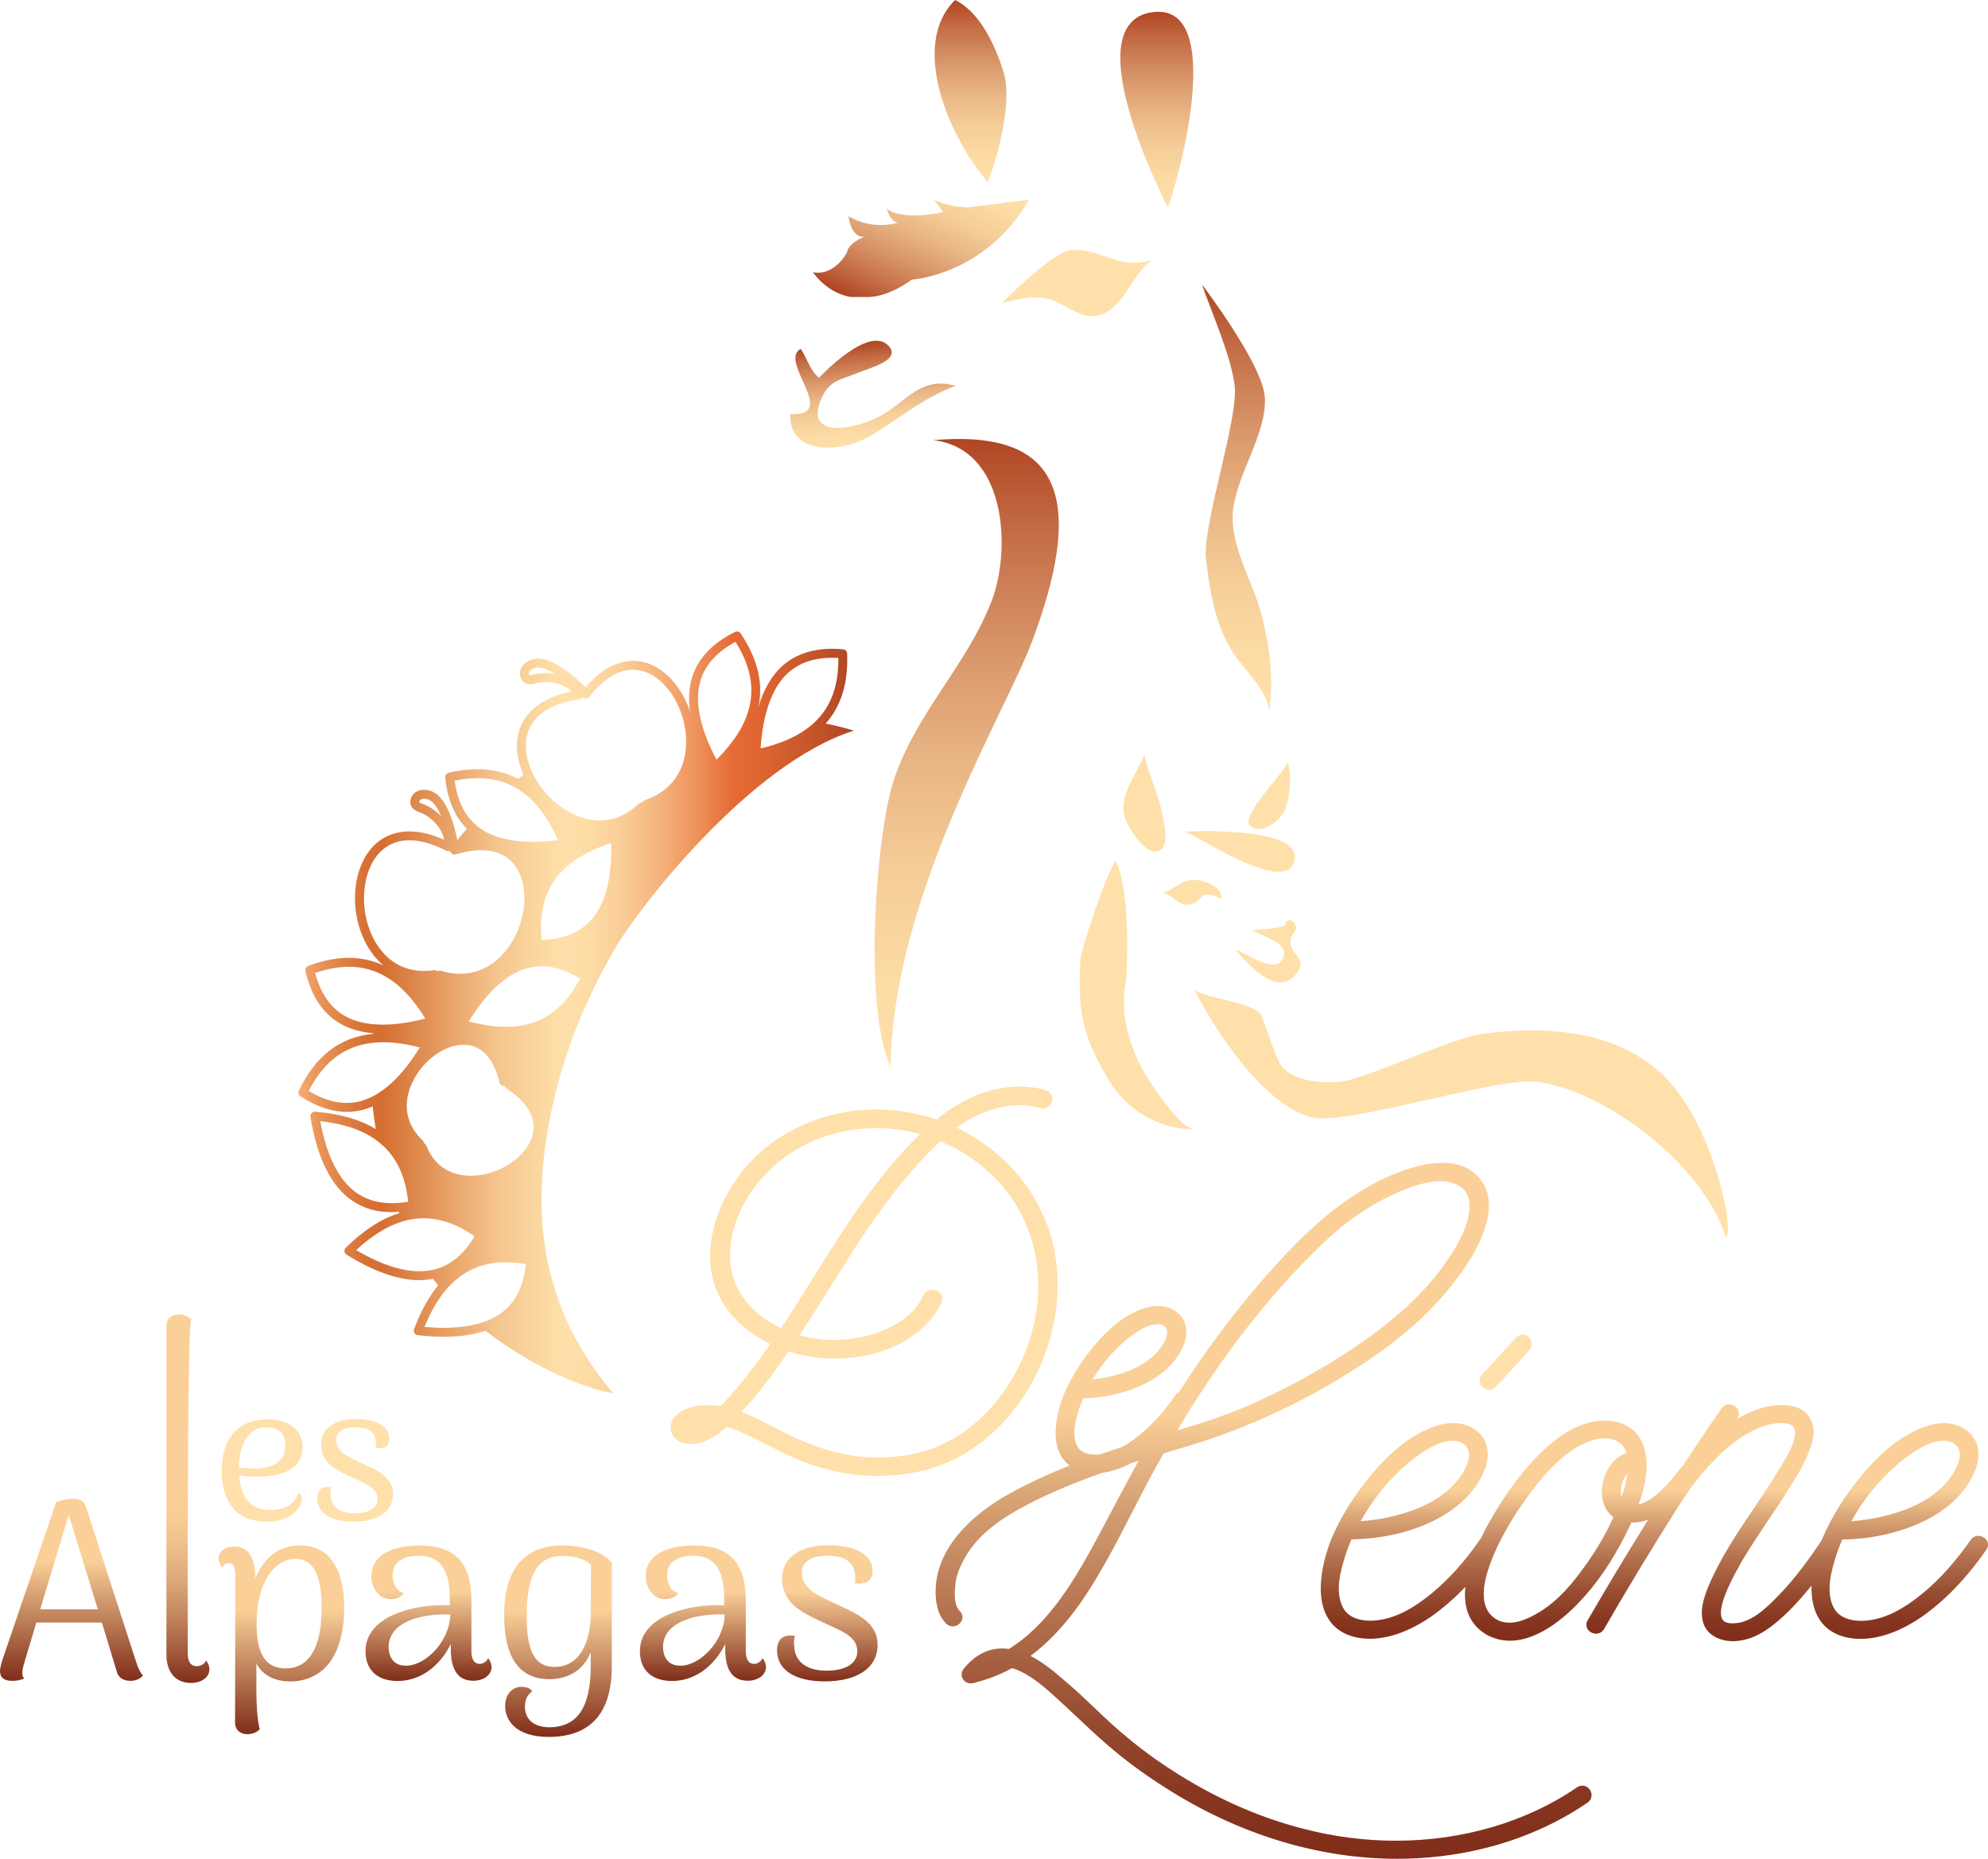 <?xml version="1.0" encoding="UTF-8"?><svg id="uuid-44cfd53c-ea90-414e-8a61-6ffea931f789" xmlns="http://www.w3.org/2000/svg" xmlns:xlink="http://www.w3.org/1999/xlink" viewBox="0 0 561.24 524.83"><defs><style>.uuid-9b4a431e-4456-4d5d-99f3-9bc7132f40b2{fill:url(#uuid-55d2e1bd-1978-493c-b3b0-f7e16abac639);}.uuid-c53fa16b-df9d-463f-9860-0605762f680f{fill:url(#uuid-1b148370-fe40-42be-a347-93d86c38154f);}.uuid-770958e9-0e0f-4ad5-ae2e-47e8479d8e62{fill:url(#uuid-606bf157-7913-495c-98b7-06cdb6d2ab7d);}.uuid-2403308d-e11a-4f94-8a82-2e494f6ad64f{fill:url(#uuid-eb077da5-a5ce-441f-b4ca-d2e075ff879b);}.uuid-9fed2081-0122-419c-8f00-0f2ef256f815{fill:url(#uuid-3805df0c-ec72-4920-8d11-17203207c0a1);}.uuid-f5e64917-1f52-42bd-9bc8-01d01081fcd8{fill:url(#uuid-c366f5d7-9104-44c5-b58e-bf989eed7b1e);}.uuid-92d65781-f661-41bf-9673-ef0f9a6c5e70{fill:url(#uuid-96671089-2905-454c-9a6d-59f35706fbae);}.uuid-0617a2e6-96f2-4308-8c92-8dca3116cb41{fill:url(#uuid-e93d1e8d-2660-435f-b6ba-4e01571f44fd);}.uuid-23220b62-a485-4ec7-8610-42f66bf159e9{fill:url(#uuid-34cd7780-a77e-4460-aa82-2dd7c40ef697);}.uuid-f97eddcb-bfbc-40fb-8027-942c1471bab2{fill:url(#uuid-d6b9efea-ca3c-4664-94ff-5c865dc72b28);}.uuid-2c53250d-33ef-4828-9a19-bdc54bb3c3d1{fill:url(#uuid-94b6f3e6-38cb-4545-ac95-d5915e7cfb6b);}.uuid-60c16390-4634-4f6a-bdfc-24034903567e{fill:url(#uuid-90fb5723-a559-4550-8f5d-80bc36d15e79);}.uuid-0407577b-1f7c-4534-b56c-7c08c0ae5402{fill:url(#uuid-ea635cd5-9405-437c-84a2-e2ae62a30c76);}.uuid-1b9a38b8-4e85-40ed-81ad-34c85db1febe{fill:url(#uuid-6ef5ccc3-7101-4976-b3da-957c98829384);}.uuid-3d4094e4-104e-4380-b22c-fa12f4802cfe{fill:url(#uuid-a64b3f03-b220-4b65-98b8-994e4ebda23b);}.uuid-ce99632f-dd84-4f3e-b40c-1115f906e848{fill:url(#uuid-156b751d-4e31-43bc-8b1b-7dbf36bf0093);}.uuid-807dc6e2-fd45-47a5-b880-7494087f5bb0{fill:url(#uuid-7ebdb5e5-10be-4269-a780-ccb052b93ab1);}.uuid-db78164f-b086-49ff-96a7-e286fda2a8a9{fill:url(#uuid-39360b95-8947-4248-8fa4-37ab706a1d5f);}.uuid-9126ff77-8620-4c14-887f-b81672a6427b{fill:url(#uuid-59fb28e3-b98f-42db-be9a-37dd18d1e4bc);}.uuid-5d720f02-7268-4912-8be5-e7c83a5e0167{fill:url(#uuid-74b2076e-4f62-45c7-9e91-07fc7394490e);}.uuid-f858b616-5dd9-4a23-90b8-1f3eded294a5{fill:url(#uuid-bf8efd2a-314a-480a-bc64-b327b1b96f02);}.uuid-4d559adf-a62b-4cce-ad1e-01b5c5199822{fill:url(#uuid-628b4421-a3c0-4435-8aa4-a4f21446b875);}.uuid-ed2f08ca-3bdf-444d-96f4-7aef8d410cf6{fill:url(#uuid-3265f2fd-15b9-43c0-8e8b-7541df4210ef);}.uuid-55906042-bc29-4307-b29f-a3fc0ff715ff{fill:url(#uuid-abd4b72a-af20-47ac-adc9-9e59d7f3896b);}.uuid-4d5709b3-eb98-4cb7-95fd-7a5497b84c79{fill:url(#uuid-8d527dc5-6b23-45de-a970-ea0e370a501b);}.uuid-2b9f0128-c5e2-406b-852e-0b85b4916790{fill:url(#uuid-f809ab88-0a61-486b-b701-b4f8d3c8bc15);}.uuid-c377621f-3d5e-455b-8d80-e06a0434dbc0{fill:url(#uuid-bdd1522a-9ec0-4415-b0c7-0ae9f4e5ae65);}.uuid-8d726360-3f77-4053-9bc3-d2a55c238775{fill:url(#uuid-b501468a-e0ab-4ffd-82df-ec3d585b8449);}.uuid-a9265d8f-1b70-478f-9e48-1e0f8f344b0e{fill:url(#uuid-c4146f07-3f93-4896-b988-7d2c94557b74);}.uuid-378964db-1aea-441d-b9ca-d0e1b1780508{fill:url(#uuid-8798c94c-f915-453d-b822-c20267ae7f1b);}.uuid-39a7a926-91eb-4cec-93c4-89446a1edb69{fill:url(#uuid-56948084-4175-494d-b73f-a551ad19c008);}.uuid-13066e3b-57a7-43cf-9ec2-d5c0c297578c{fill:url(#uuid-c6249a2c-60d9-4593-9f0a-c200f0527bfd);}</style><linearGradient id="uuid-59fb28e3-b98f-42db-be9a-37dd18d1e4bc" x1="356.7" y1="524.51" x2="356.7" y2="328.65" gradientUnits="userSpaceOnUse"><stop offset="0" stop-color="#802d19"/><stop offset=".08" stop-color="#86351f"/><stop offset=".2" stop-color="#974c31"/><stop offset=".35" stop-color="#b3714e"/><stop offset=".52" stop-color="#d9a476"/><stop offset=".64" stop-color="#fad098"/></linearGradient><linearGradient id="uuid-8d527dc5-6b23-45de-a970-ea0e370a501b" x1="356.7" y1="524.83" x2="356.7" y2="328.33" xlink:href="#uuid-59fb28e3-b98f-42db-be9a-37dd18d1e4bc"/><linearGradient id="uuid-1b148370-fe40-42be-a347-93d86c38154f" x1="467.06" y1="463.04" x2="467.06" y2="396.82" xlink:href="#uuid-59fb28e3-b98f-42db-be9a-37dd18d1e4bc"/><linearGradient id="uuid-156b751d-4e31-43bc-8b1b-7dbf36bf0093" x1="467.06" y1="463.35" x2="467.06" y2="396.5" xlink:href="#uuid-59fb28e3-b98f-42db-be9a-37dd18d1e4bc"/><linearGradient id="uuid-bf8efd2a-314a-480a-bc64-b327b1b96f02" x1="84.25" y1="285.84" x2="241.05" y2="285.84" gradientUnits="userSpaceOnUse"><stop offset="0" stop-color="#f6ad74"/><stop offset=".03" stop-color="#eb985d"/><stop offset=".08" stop-color="#de8145"/><stop offset=".12" stop-color="#d77236"/><stop offset=".15" stop-color="#d56e31"/><stop offset=".18" stop-color="#d97b3e"/><stop offset=".28" stop-color="#e9a66c"/><stop offset=".36" stop-color="#f5c58e"/><stop offset=".44" stop-color="#fcd9a2"/><stop offset=".48" stop-color="#ffe0aa"/><stop offset=".53" stop-color="#fddaa4"/><stop offset=".59" stop-color="#facb95"/><stop offset=".65" stop-color="#f5b37c"/><stop offset=".72" stop-color="#ee905a"/><stop offset=".78" stop-color="#e66b34"/><stop offset=".84" stop-color="#dc6431"/><stop offset=".94" stop-color="#c15229"/><stop offset="1" stop-color="#b04624"/></linearGradient><linearGradient id="uuid-90fb5723-a559-4550-8f5d-80bc36d15e79" x1="20.18" y1="474.58" x2="20.18" y2="423.16" gradientUnits="userSpaceOnUse"><stop offset="0" stop-color="#802d19"/><stop offset=".66" stop-color="#fad098"/></linearGradient><linearGradient id="uuid-bdd1522a-9ec0-4415-b0c7-0ae9f4e5ae65" x1="79.44" y1="489.62" x2="79.44" y2="436.35" xlink:href="#uuid-90fb5723-a559-4550-8f5d-80bc36d15e79"/><linearGradient id="uuid-56948084-4175-494d-b73f-a551ad19c008" x1="120.99" x2="120.99" y2="436.35" xlink:href="#uuid-90fb5723-a559-4550-8f5d-80bc36d15e79"/><linearGradient id="uuid-6ef5ccc3-7101-4976-b3da-957c98829384" x1="157.52" y1="490.41" x2="157.52" y2="436.35" xlink:href="#uuid-90fb5723-a559-4550-8f5d-80bc36d15e79"/><linearGradient id="uuid-606bf157-7913-495c-98b7-06cdb6d2ab7d" x1="198.46" x2="198.46" y2="436.35" xlink:href="#uuid-90fb5723-a559-4550-8f5d-80bc36d15e79"/><linearGradient id="uuid-c6249a2c-60d9-4593-9f0a-c200f0527bfd" x1="233.56" y1="474.73" x2="233.56" y2="436.28" xlink:href="#uuid-90fb5723-a559-4550-8f5d-80bc36d15e79"/><linearGradient id="uuid-39360b95-8947-4248-8fa4-37ab706a1d5f" x1="339.3" y1="248.16" x2="334.82" y2="255.92" gradientUnits="userSpaceOnUse"><stop offset="0" stop-color="#ffe0aa"/><stop offset="1" stop-color="#ffe0aa"/></linearGradient><linearGradient id="uuid-d6b9efea-ca3c-4664-94ff-5c865dc72b28" x1="364.28" y1="259.7" x2="355.46" y2="274.97" xlink:href="#uuid-39360b95-8947-4248-8fa4-37ab706a1d5f"/><linearGradient id="uuid-96671089-2905-454c-9a6d-59f35706fbae" x1="330.83" y1="217.28" x2="319.41" y2="237.06" xlink:href="#uuid-39360b95-8947-4248-8fa4-37ab706a1d5f"/><linearGradient id="uuid-94b6f3e6-38cb-4545-ac95-d5915e7cfb6b" x1="365.42" y1="216.31" x2="354.98" y2="234.37" xlink:href="#uuid-39360b95-8947-4248-8fa4-37ab706a1d5f"/><linearGradient id="uuid-a64b3f03-b220-4b65-98b8-994e4ebda23b" x1="353.59" y1="232.74" x2="347.89" y2="242.61" xlink:href="#uuid-39360b95-8947-4248-8fa4-37ab706a1d5f"/><linearGradient id="uuid-abd4b72a-af20-47ac-adc9-9e59d7f3896b" x1="339.78" y1="257.41" x2="310.67" y2="307.83" xlink:href="#uuid-39360b95-8947-4248-8fa4-37ab706a1d5f"/><linearGradient id="uuid-ea635cd5-9405-437c-84a2-e2ae62a30c76" x1="431.86" y1="280.5" x2="400.95" y2="334.05" xlink:href="#uuid-39360b95-8947-4248-8fa4-37ab706a1d5f"/><linearGradient id="uuid-eb077da5-a5ce-441f-b4ca-d2e075ff879b" x1="425.09" y1="392.04" x2="425.09" y2="377.15" xlink:href="#uuid-39360b95-8947-4248-8fa4-37ab706a1d5f"/><linearGradient id="uuid-e93d1e8d-2660-435f-b6ba-4e01571f44fd" x1="425.09" y1="392.36" x2="425.09" y2="376.83" xlink:href="#uuid-39360b95-8947-4248-8fa4-37ab706a1d5f"/><linearGradient id="uuid-3265f2fd-15b9-43c0-8e8b-7541df4210ef" x1="74" y1="429.62" x2="74" y2="400.73" xlink:href="#uuid-39360b95-8947-4248-8fa4-37ab706a1d5f"/><linearGradient id="uuid-b501468a-e0ab-4ffd-82df-ec3d585b8449" x1="100.28" y1="429.62" x2="100.28" y2="400.68" xlink:href="#uuid-39360b95-8947-4248-8fa4-37ab706a1d5f"/><linearGradient id="uuid-74b2076e-4f62-45c7-9e91-07fc7394490e" x1="243.96" y1="416.39" x2="243.96" y2="307.1" xlink:href="#uuid-39360b95-8947-4248-8fa4-37ab706a1d5f"/><linearGradient id="uuid-628b4421-a3c0-4435-8aa4-a4f21446b875" x1="243.96" y1="416.71" x2="243.96" y2="306.78" xlink:href="#uuid-39360b95-8947-4248-8fa4-37ab706a1d5f"/><linearGradient id="uuid-34cd7780-a77e-4460-aa82-2dd7c40ef697" x1="53.07" y1="475.17" x2="53.07" y2="371.14" gradientUnits="userSpaceOnUse"><stop offset="0" stop-color="#802d19"/><stop offset=".09" stop-color="#a45d3e"/><stop offset=".18" stop-color="#c2865e"/><stop offset=".27" stop-color="#daa677"/><stop offset=".36" stop-color="#ecbd89"/><stop offset=".44" stop-color="#f6cb94"/><stop offset=".51" stop-color="#fad098"/></linearGradient><linearGradient id="uuid-c4146f07-3f93-4896-b988-7d2c94557b74" x1="304.05" y1="89.29" x2="304.05" y2="70.6" xlink:href="#uuid-39360b95-8947-4248-8fa4-37ab706a1d5f"/><linearGradient id="uuid-7ebdb5e5-10be-4269-a780-ccb052b93ab1" x1="349.11" y1="200.82" x2="349.11" y2="80.34" gradientUnits="userSpaceOnUse"><stop offset="0" stop-color="#ffe0aa"/><stop offset=".14" stop-color="#fcdba5"/><stop offset=".31" stop-color="#f5cd99"/><stop offset=".48" stop-color="#e9b685"/><stop offset=".66" stop-color="#d9966a"/><stop offset=".85" stop-color="#c46d46"/><stop offset="1" stop-color="#b04624"/></linearGradient><linearGradient id="uuid-3805df0c-ec72-4920-8d11-17203207c0a1" x1="233.6" y1="125.1" x2="233.6" y2="97.09" gradientTransform="translate(63.05 10.61) rotate(-4.78) scale(.75 1.04)" xlink:href="#uuid-7ebdb5e5-10be-4269-a780-ccb052b93ab1"/><linearGradient id="uuid-55d2e1bd-1978-493c-b3b0-f7e16abac639" x1="273.99" y1="51.41" x2="273.99" y2="0" xlink:href="#uuid-7ebdb5e5-10be-4269-a780-ccb052b93ab1"/><linearGradient id="uuid-c366f5d7-9104-44c5-b58e-bf989eed7b1e" x1="326.59" y1="58.57" x2="326.59" y2="3.32" xlink:href="#uuid-7ebdb5e5-10be-4269-a780-ccb052b93ab1"/><linearGradient id="uuid-f809ab88-0a61-486b-b701-b4f8d3c8bc15" x1="272.91" y1="301.16" x2="272.91" y2="123.93" xlink:href="#uuid-7ebdb5e5-10be-4269-a780-ccb052b93ab1"/><linearGradient id="uuid-8798c94c-f915-453d-b822-c20267ae7f1b" x1="268.7" y1="47.29" x2="244.79" y2="88.7" gradientTransform="translate(17.71 30) rotate(-7.26) scale(.92 1)" xlink:href="#uuid-7ebdb5e5-10be-4269-a780-ccb052b93ab1"/></defs><g id="uuid-7761cbdd-f7ce-496f-b26d-7063792e6a4c"><path class="uuid-9126ff77-8620-4c14-887f-b81672a6427b" d="M394.43,524.51c-22.38,0-45.08-7.01-65.66-20.26-5.82-3.69-11.05-7.56-15.98-11.84-2.96-2.55-5.93-5.35-8.54-7.81-1.66-1.57-3.32-3.13-5-4.66l-.48-.44c-3.59-3.27-7.66-6.97-12.37-8.63-.14-.03-.38-.09-.62-.15l-.2-.05c-3.29,1.85-6.98,3.27-10.96,4.23-.2.04-.39.06-.58.06-.81,0-1.54-.38-1.95-1.02-.54-.85-.42-1.95.3-2.74,2.91-3.57,6.53-5.47,10.45-5.47.67,0,1.36.06,2.05.17,10.46-6.56,17.42-17.5,23.39-28.34,2.02-3.71,3.99-7.42,5.95-11.12l.22-.41c2.45-4.64,4.99-9.42,7.61-14.14-.96.3-1.94.6-2.93.92-2.74,1.47-5.47,2.38-8.04,2.69-9.4,3.32-17.29,6.77-24.05,10.54-7.15,4.06-11.83,8.26-14.75,13.23-1.8,3.09-2.73,5.67-2.94,8.11-.2,2.03-.56,5.8,1.34,7.69.59.55.8,1.34.57,2.1-.25.81-.96,1.45-1.82,1.63-.16.03-.33.05-.49.05-.64,0-1.24-.27-1.7-.75-1.98-2-2.5-4.57-2.75-6.82-1.28-15.5,13.86-25.58,20.43-29.19,5.17-2.9,10.97-5.6,17.7-8.23-1.09-.71-1.99-1.62-2.67-2.71-3.57-5.75-.39-14.71.67-17.33,1.95-4.63,4.83-9.26,8.56-13.76,3.92-4.63,7.75-7.75,11.7-9.53,2.12-1,4.14-1.5,6-1.5,1.67,0,3.19.42,4.52,1.23,3.24,2.06,4.07,5.74,2.24,9.84-4.34,9.69-17.2,14.19-28.1,14.37-.64,1.5-1.12,2.84-1.47,4.08-1.36,4.29-1.45,7.49-.3,9.8,1.16,2.3,3.91,2.64,5.44,2.64.46,0,.94-.03,1.42-.09,2.03-.71,4.13-1.4,6.23-2.07,1.64-.89,3.36-2.08,5.21-3.6,3.6-2.98,6.9-6.66,10.09-11.25.22-.31.53-.56.93-.75,7.27-11.4,15.18-22.03,23.49-31.6,8.33-9.5,18.32-20.22,31.5-27.24,3.24-1.73,11.59-5.76,19.06-5.76,5.17,0,8.97,1.92,11.29,5.71,2.52,4.33,1.45,9.63.1,13.31-1.74,4.8-4.58,9.55-8.94,14.96-9.15,11.77-21.04,19.89-31.47,26.27-14.29,8.66-29.69,15.38-45.76,19.97-.74.23-1.48.44-2.21.65-.62.18-1.21.35-1.81.53l-2.47,4.31c-2.25,4.08-4.44,8.33-6.55,12.44-4.4,8.58-8.92,17.39-14.49,25.49-4.69,6.61-9.45,11.62-14.55,15.32,3.93,1.88,7.41,4.9,9.98,7.12,3.04,2.55,5.91,5.28,8.68,7.92,1.63,1.55,3.23,3.07,4.86,4.56,5.43,4.84,10.73,8.92,16.2,12.46,12.14,7.98,24.89,13.71,37.88,17.02,8.58,2.24,17.39,3.38,26.19,3.38,18.95,0,37.18-5.39,51.34-15.17.4-.25.83-.38,1.26-.38.7,0,1.35.33,1.79.9.39.51.57,1.15.48,1.77-.08.6-.41,1.12-.94,1.51-11.84,8.13-26.14,13.34-41.41,15.1-3.98.48-8.07.72-12.16.72ZM406.65,333.16c-2.81,0-6.14.77-10.16,2.36-6.07,2.39-12.1,5.93-17.46,10.22-5.46,4.4-10.51,9.67-14.81,14.28-4.64,5.05-9.3,10.59-13.84,16.48-6.66,8.74-12.95,18.11-18.69,27.88,8.22-2.44,14.67-4.56,21.08-7.37,7.65-3.35,15.14-7.24,22.26-11.54,14.28-8.65,24.28-16.98,31.48-26.2,3.39-4.66,6.57-9.28,8.04-14.48.81-2.88,1.56-8.04-2.52-10.3-1.49-.89-3.3-1.33-5.38-1.33ZM326.78,373.57c-2.81,0-5.76,1.97-8.03,3.68-4.27,3.33-8.1,7.78-10.85,12.59,4.91-.42,9.87-1.78,13.68-3.78,3.28-1.73,7.14-5.01,8.15-9.05.23-.94.06-1.81-.46-2.44-.51-.61-1.34-.97-2.33-1h-.16Z"/><path class="uuid-4d5709b3-eb98-4cb7-95fd-7a5497b84c79" d="M407.15,328.96c4.4,0,8.49,1.41,11.02,5.55,2.46,4.21,1.4,9.41.07,13.03-1.73,4.76-4.55,9.48-8.89,14.87-9.13,11.74-20.99,19.83-31.39,26.2-14.26,8.65-29.63,15.35-45.68,19.93-.76.24-1.51.45-2.25.67-.63.18-1.25.36-1.9.56l-2.53,4.42c-2.27,4.11-4.47,8.39-6.59,12.53-4.36,8.51-8.87,17.3-14.44,25.39-4.79,6.75-9.69,11.86-14.92,15.56,4.09,1.84,7.69,4.96,10.4,7.31,3.04,2.55,5.92,5.28,8.69,7.93,1.6,1.53,3.21,3.05,4.84,4.54,5.45,4.86,10.76,8.95,16.24,12.49,12.17,8,24.94,13.74,37.97,17.06,8.7,2.27,17.56,3.39,26.27,3.39,18.87,0,37.05-5.23,51.52-15.23.35-.22.72-.32,1.09-.32.59,0,1.15.27,1.54.78.6.79.67,2.04-.39,2.82h-.02c-11.76,8.09-26.02,13.29-41.24,15.05-4,.48-8.05.72-12.13.72-22.12,0-44.97-6.99-65.49-20.21-5.81-3.68-11.02-7.54-15.94-11.81-2.92-2.51-5.77-5.2-8.53-7.8-1.66-1.57-3.33-3.13-5.01-4.67l-.48-.44c-3.61-3.29-7.71-7.01-12.47-8.69-.17-.04-.41-.1-.64-.16-.11-.03-.21-.06-.32-.09-3.3,1.86-6.99,3.3-10.99,4.26-.17.04-.34.05-.51.05-.71,0-1.33-.32-1.69-.88-.46-.72-.36-1.67.26-2.35,2.88-3.53,6.39-5.36,10.22-5.36.7,0,1.4.06,2.12.18,10.57-6.59,17.59-17.59,23.6-28.52,2.06-3.77,4.05-7.54,6.05-11.3,2.62-4.95,5.32-10.05,8.12-15.06-1.2.37-2.43.75-3.69,1.15-2.32,1.24-5.06,2.33-7.99,2.68-7.95,2.8-16.39,6.25-24.17,10.58-7.2,4.08-11.92,8.33-14.87,13.35-1.82,3.14-2.77,5.76-2.98,8.25-.2,2.08-.58,5.95,1.43,7.94.5.47.69,1.13.49,1.78-.22.7-.84,1.25-1.58,1.41-.14.03-.29.05-.43.05-.55,0-1.07-.23-1.47-.65-1.91-1.93-2.42-4.44-2.67-6.64-1.27-15.31,13.75-25.29,20.27-28.87,5.82-3.27,11.99-6.02,18.27-8.45-1.3-.72-2.35-1.69-3.13-2.95-3.49-5.62-.35-14.46.69-17.03,1.94-4.6,4.8-9.2,8.51-13.68,3.89-4.6,7.68-7.68,11.59-9.44,1.64-.77,3.73-1.47,5.87-1.47,1.47,0,2.96.33,4.36,1.19,3.09,1.97,3.88,5.49,2.11,9.44-4.32,9.65-17.12,14.06-28.02,14.18-.69,1.59-1.2,3.01-1.57,4.31-1.38,4.37-1.47,7.65-.27,10.03,1.05,2.09,3.38,2.82,5.72,2.82.49,0,.98-.03,1.46-.09,2.1-.72,4.19-1.42,6.29-2.09,1.69-.91,3.44-2.12,5.31-3.66,3.62-3,6.94-6.7,10.15-11.32.23-.32.55-.53.89-.68,7.26-11.39,15.15-22.02,23.51-31.65,8.31-9.48,18.28-20.17,31.41-27.17,3.32-1.78,11.55-5.73,18.91-5.73M331.01,404.92c7.79-2.3,14.89-4.54,21.89-7.61,7.66-3.36,15.16-7.25,22.3-11.56,14.31-8.67,24.34-17.02,31.57-26.28,3.41-4.68,6.6-9.33,8.1-14.59.84-2.97,1.6-8.3-2.68-10.67-1.54-.91-3.38-1.37-5.53-1.37-2.85,0-6.25.8-10.28,2.39-6.1,2.4-12.16,5.95-17.54,10.27-5.48,4.41-10.54,9.7-14.85,14.31-4.66,5.06-9.32,10.62-13.85,16.51-6.83,8.96-13.26,18.58-19.12,28.61M307.33,390.2c5.16-.36,10.36-1.75,14.4-3.86,3.34-1.76,7.28-5.11,8.31-9.25.25-1.04.07-2.01-.52-2.72-.57-.69-1.48-1.08-2.56-1.12h-.17c-2.9,0-5.92,2-8.22,3.74-4.48,3.49-8.44,8.15-11.23,13.21M407.15,328.33v.64s0-.64,0-.64c-7.54,0-15.94,4.06-19.2,5.8-13.23,7.05-23.24,17.79-31.59,27.31-8.31,9.57-16.2,20.19-23.47,31.57-.41.21-.73.47-.97.81-3.18,4.57-6.46,8.23-10.03,11.2-1.82,1.5-3.5,2.66-5.16,3.56-2.27.73-4.29,1.4-6.18,2.05-.45.05-.89.08-1.32.08-1.46,0-4.08-.32-5.16-2.47-1.12-2.23-1.02-5.35.31-9.54.33-1.2.79-2.46,1.38-3.88,10.96-.23,23.81-4.79,28.18-14.55,1.91-4.27,1.03-8.1-2.35-10.25-1.39-.85-2.96-1.29-4.69-1.29-1.91,0-3.97.52-6.14,1.53-3.99,1.79-7.85,4.93-11.8,9.6-3.75,4.53-6.65,9.19-8.61,13.84-1.08,2.66-4.29,11.75-.64,17.63.6.96,1.36,1.79,2.27,2.47-6.51,2.56-12.14,5.2-17.18,8.03-6.62,3.64-21.89,13.8-20.59,29.48.26,2.33.8,4.96,2.85,7.04.51.54,1.19.84,1.92.84.19,0,.37-.02.56-.06.97-.21,1.77-.93,2.06-1.85.27-.88.02-1.8-.66-2.44-1.78-1.77-1.42-5.44-1.23-7.41.2-2.4,1.12-4.93,2.9-7.99,2.89-4.92,7.54-9.09,14.63-13.12,6.72-3.75,14.58-7.19,24-10.51,2.58-.32,5.3-1.23,8.09-2.71.71-.23,1.42-.45,2.12-.67-2.51,4.53-4.94,9.11-7.29,13.56l-.06.12-.08.15c-1.94,3.65-3.94,7.43-5.97,11.15-5.93,10.77-12.84,21.63-23.18,28.16-.67-.1-1.33-.15-1.98-.15-4.02,0-7.72,1.93-10.71,5.59-.8.87-.93,2.13-.31,3.1.47.73,1.3,1.17,2.22,1.17.21,0,.42-.02.63-.07,3.98-.96,7.66-2.38,10.95-4.21l.07.02c.23.06.46.12.64.16,4.63,1.64,8.66,5.31,12.22,8.55l.48.44c1.65,1.5,3.31,3.07,4.91,4.58l.09.08c2.76,2.6,5.61,5.29,8.55,7.82,4.94,4.28,10.18,8.16,16.01,11.86,20.62,13.28,43.39,20.3,65.83,20.3,4.1,0,8.21-.24,12.2-.72,15.31-1.77,29.67-7,41.52-15.14.64-.46,1-1.06,1.1-1.75.1-.7-.1-1.43-.54-2.01-.5-.65-1.24-1.03-2.04-1.03-.49,0-.98.14-1.42.42-14.13,9.76-32.3,15.13-51.19,15.13-8.77,0-17.55-1.13-26.11-3.37-12.97-3.3-25.68-9.01-37.79-16.97-5.46-3.53-10.74-7.59-16.16-12.43-1.67-1.52-3.35-3.12-4.83-4.53-2.78-2.65-5.66-5.39-8.72-7.95-2.47-2.14-5.79-5.02-9.56-6.93,4.97-3.69,9.62-8.63,14.2-15.08,5.59-8.12,10.11-16.93,14.47-25.44l.04-.08c2.11-4.11,4.29-8.37,6.55-12.45l2.4-4.19c.53-.16,1.05-.31,1.57-.46l.08-.02c.75-.22,1.5-.43,2.27-.67,16.09-4.59,31.51-11.32,45.82-20,10.45-6.4,22.37-14.54,31.56-26.35,4.37-5.43,7.23-10.21,8.99-15.04,1.37-3.75,2.47-9.14-.12-13.57-2.39-3.9-6.28-5.87-11.57-5.87h0ZM332.37,403.85c5.63-9.5,11.76-18.63,18.26-27.14,4.52-5.88,9.17-11.42,13.82-16.46,4.29-4.59,9.33-9.86,14.78-14.24,5.33-4.27,11.34-7.79,17.37-10.17,3.99-1.58,7.28-2.34,10.05-2.34,2.05,0,3.76.42,5.21,1.28,3.91,2.16,3.18,7.16,2.39,9.94-1.46,5.16-4.62,9.75-8,14.39-7.16,9.18-17.14,17.48-31.38,26.11-7.11,4.3-14.59,8.17-22.23,11.52-6.19,2.71-12.43,4.78-20.27,7.12h0ZM308.48,389.46c2.71-4.57,6.39-8.78,10.47-11.96,2.22-1.68,5.12-3.61,7.83-3.61h.15c.9.03,1.64.34,2.09.89.46.55.6,1.32.39,2.16-.98,3.93-4.77,7.14-7.99,8.84-3.62,1.89-8.28,3.22-12.95,3.69h0Z"/><path class="uuid-c53fa16b-df9d-463f-9860-0605762f680f" d="M489.24,463.04c-3,0-6.67-1.2-7.96-4.58-1.25-3.52.01-7.36,1.56-11,3.27-7.63,7.97-14.6,12.51-21.35,2.51-3.72,5.1-7.56,7.39-11.44l.35-.57c1.82-2.96,3.89-6.31,4-9.54.03-1.05-.28-1.8-.96-2.29-.7-.51-1.83-.79-3.25-.79-1.14,0-2.44.17-3.66.49-4.59,1.18-9.39,4.17-14.26,8.89-3.98,3.85-7.74,8.54-11.16,13.94-7.92,12.52-14.86,23.98-21.22,35.03-.47.74-1.13,1.11-2.02,1.13-.85-.01-1.66-.47-2.07-1.17-.41-.7-.39-1.5.07-2.21,5.68-9.79,11.27-19.08,17.53-29.13-1.36.58-3.15,1.12-5.12,1.12-.21,0-.42,0-.62-.02-.08.17-.14.34-.19.5-3.86,8.27-8.11,14.93-13,20.42-4.1,4.65-12.26,12.46-20.88,12.46-2.19,0-4.3-.52-6.25-1.55-4.89-2.8-6.86-7.6-5.88-14.27-3.32,3.57-6.7,6.56-10.33,9.11-4.1,2.82-10.39,6.17-17.1,6.17-.83,0-1.65-.05-2.45-.15-4.12-.59-7.15-2.4-9-5.37-4.54-7.31-.42-18.93.95-22.32,2.56-6.07,6.35-12.15,11.26-18.08,5.13-6.06,10.11-10.12,15.24-12.42,2.7-1.27,5.26-1.91,7.61-1.91,2.05,0,3.92.51,5.54,1.5,3.92,2.5,4.91,7.01,2.64,12.08-5.71,12.75-22.73,18.52-37.14,18.6-.98,2.24-1.7,4.21-2.21,6.03-1.86,5.89-1.97,10.33-.34,13.59,1.75,3.48,5.79,4,8.05,4,.99,0,1.99-.09,3-.28,4.64-.78,9.29-3.19,14.63-7.6,4.84-4,9.28-8.95,13.56-15.12.06-.09.13-.14.18-.19.7-1.45,1.37-2.78,2.06-4.06,4.7-8.4,9.57-15.02,14.89-20.23,5.35-5.19,10.33-8.07,15.23-8.8.9-.16,1.81-.24,2.7-.24,3.29,0,6.18,1.06,8.14,3,2.19,2.17,3.3,5.46,3.3,9.76-.13,4.12-1.34,8.01-2.44,11.04,4.82-.7,9.59-6.7,12.19-9.98l.44-.55c.13-.16.28-.3.48-.44,3.2-4.91,6.84-10.31,11.06-16.42.44-.62,1.13-.98,1.9-.98.48,0,.95.14,1.37.4.47.3.82.72.97,1.21.18.59.08,1.21-.3,1.74-.41.56-.81,1.12-1.21,1.69,3.27-2.17,6.37-3.59,9.45-4.31.88-.21,2.65-.55,4.61-.55,3.75,0,6.41,1.28,7.7,3.69,1.74,2.97.64,6.52-.34,8.93-1.44,3.86-3.74,7.47-5.96,10.95l-1.22,1.92c-1.22,1.88-2.47,3.73-3.71,5.58l-.23.34c-2.58,3.84-5.24,7.81-7.64,11.83l-.37.64c-5.05,8.8-6.81,14.4-5.24,16.63.51.73,1.52,1.1,2.99,1.1.26,0,.53-.01.82-.03,4.56-.31,8.63-3.96,12.35-7.85,4.83-4.91,8.79-10.49,12.35-15.78l.16-.42c2.56-6.07,6.35-12.15,11.26-18.08,5.12-6.06,10.11-10.12,15.24-12.42,2.7-1.27,5.26-1.91,7.6-1.91,2.05,0,3.92.51,5.54,1.5,3.92,2.5,4.91,7.01,2.65,12.08-5.71,12.75-22.73,18.52-37.14,18.6-.98,2.24-1.7,4.22-2.21,6.03-1.86,5.89-1.97,10.33-.34,13.59,1.75,3.48,5.79,4,8.05,4,.99,0,1.99-.09,3-.28,4.64-.78,9.29-3.19,14.63-7.6,4.84-4,9.28-8.95,13.56-15.12.45-.63,1.15-1,1.94-1,.45,0,.91.13,1.31.37.53.32.9.8,1.03,1.35.13.54.02,1.11-.3,1.61-5.66,8.11-11.61,14.3-18.21,18.95-4.1,2.82-10.39,6.17-17.1,6.17-.83,0-1.65-.05-2.45-.15-4.12-.59-7.15-2.4-9-5.37-1.63-2.62-2.3-6.04-2.01-10.19-2.32,2.95-4.58,5.52-6.88,7.84-4.22,4.1-8.88,7.97-14.41,8.46-.41.05-.84.07-1.27.07ZM453.06,405.78c-1.68,0-3.56.43-5.28,1.2-4.58,1.95-9.02,5.64-13.6,11.27-4.66,5.75-8.51,11.7-11.45,17.68-5.43,11.31-5.55,18.59-.34,21.61,1.08.61,2.32.92,3.68.92,2.13,0,4.6-.76,7.33-2.27,4.85-2.63,9.19-6.75,13.64-12.96,3.45-4.58,6.51-9.77,8.87-15.05-.2-.13-.39-.26-.6-.41-2.7-2.32-3.5-6.49-2.08-10.65,1.16-3.38,3.5-5.85,6.3-6.67-.39-1.63-1.18-2.83-2.37-3.57-1.13-.75-2.5-1.12-4.1-1.12ZM410.16,406.48c-4.01,0-8.1,2.71-11.21,5.08-6.18,4.82-11.63,11.3-15.38,18.3,7.18-.39,14.48-2.29,20.1-5.23,4.52-2.38,9.85-6.93,11.25-12.56.36-1.5.09-2.9-.77-3.94-.84-1.01-2.17-1.6-3.76-1.65h-.24ZM548.71,406.48c-4.01,0-8.1,2.71-11.21,5.08-6.18,4.82-11.62,11.3-15.38,18.3,7.18-.39,14.48-2.29,20.1-5.23,4.52-2.38,9.85-6.93,11.25-12.56.36-1.5.09-2.9-.77-3.94-.84-1.01-2.17-1.6-3.76-1.65h-.23ZM459.88,415.14c-1.51,1.13-2.44,3.7-2.53,5.24-.1.86-.16,2.24.45,3.29.91-2.59,1.81-5.56,2.08-8.54Z"/><path class="uuid-ce99632f-dd84-4f3e-b40c-1115f906e848" d="M488.19,397.14c.41,0,.82.12,1.21.36.41.26.7.62.83,1.03.15.49.06,1.01-.26,1.46-.76,1.05-1.5,2.1-2.23,3.15,3.81-2.75,7.32-4.46,10.8-5.28.89-.21,2.62-.55,4.54-.55,2.77,0,5.92.71,7.42,3.53,1.67,2.85.6,6.31-.35,8.66-1.43,3.83-3.72,7.43-5.93,10.9l-1.22,1.92c-1.3,1.99-2.62,3.96-3.93,5.92-2.58,3.85-5.25,7.83-7.65,11.84l-.37.65c-1.91,3.32-7.7,13.44-5.23,16.98.58.82,1.67,1.24,3.25,1.24.27,0,.55-.01.84-.04,4.66-.32,8.79-4.01,12.55-7.95,4.85-4.93,8.82-10.52,12.38-15.83.07-.17.13-.34.19-.48,2.55-6.04,6.32-12.1,11.21-18,5.09-6.02,10.04-10.05,15.13-12.34,2.1-.98,4.76-1.89,7.48-1.89,1.82,0,3.66.4,5.38,1.46,3.78,2.4,4.71,6.76,2.52,11.67-5.7,12.72-22.6,18.38-37.06,18.42-1.02,2.33-1.78,4.38-2.31,6.27-1.89,5.97-1.99,10.48-.31,13.82,1.55,3.08,4.95,4.17,8.33,4.17,1.04,0,2.08-.1,3.06-.28,4.69-.78,9.39-3.22,14.77-7.67,4.86-4.03,9.32-8.99,13.62-15.19.4-.56,1.02-.86,1.68-.86.39,0,.78.1,1.15.32.94.56,1.2,1.62.62,2.52l-.02.03c-5.61,8.04-11.53,14.2-18.11,18.84-4.21,2.89-10.36,6.11-16.92,6.11-.8,0-1.6-.05-2.41-.15-4.03-.58-6.97-2.33-8.77-5.23-1.99-3.2-2.28-7.25-1.87-11.06-2.23,2.88-4.74,5.85-7.51,8.65-4.18,4.06-8.78,7.88-14.22,8.37-.41.05-.82.07-1.25.07-3.07,0-6.48-1.28-7.67-4.37-1.21-3.41.03-7.18,1.56-10.76,3.26-7.6,7.95-14.57,12.49-21.31,2.51-3.72,5.1-7.57,7.39-11.44l.35-.56c1.84-2.99,3.93-6.38,4.05-9.7.03-1.16-.32-2-1.09-2.56-.84-.62-2.1-.85-3.44-.85s-2.62.21-3.74.5c-4.65,1.19-9.49,4.21-14.4,8.97-4,3.87-7.77,8.58-11.21,14-7.93,12.54-14.87,24-21.23,35.04-.4.64-.96.95-1.75.97-.73-.01-1.44-.41-1.8-1.01-.35-.59-.32-1.27.06-1.87,5.81-10.02,11.63-19.68,18.11-30.04-1.29.65-3.47,1.54-5.95,1.54-.27,0-.54-.01-.81-.03-.13.26-.24.51-.3.75-3.85,8.24-8.07,14.83-12.93,20.29-3.65,4.15-11.98,12.35-20.64,12.35h0c-2.03,0-4.08-.45-6.1-1.52-5.03-2.88-6.87-7.9-5.54-14.99-3.49,3.85-7.12,7.13-10.99,9.85-4.21,2.89-10.36,6.11-16.92,6.11-.8,0-1.6-.05-2.41-.15-4.03-.58-6.97-2.33-8.77-5.23-4.46-7.19-.38-18.67.97-22.03,2.55-6.04,6.32-12.1,11.21-18,5.09-6.02,10.04-10.05,15.13-12.34,2.1-.98,4.76-1.89,7.48-1.89,1.82,0,3.66.4,5.37,1.46,3.78,2.4,4.71,6.76,2.52,11.67-5.7,12.72-22.6,18.38-37.06,18.42-1.02,2.33-1.78,4.38-2.31,6.27-1.89,5.97-1.99,10.48-.31,13.82,1.55,3.08,4.95,4.17,8.33,4.17,1.04,0,2.08-.1,3.06-.28,4.69-.78,9.39-3.22,14.77-7.67,4.86-4.03,9.32-8.99,13.62-15.19.06-.08.14-.13.21-.2.62-1.32,1.29-2.67,2.06-4.08,4.69-8.38,9.54-14.97,14.83-20.16,5.3-5.14,10.22-7.99,15.06-8.71.9-.16,1.79-.23,2.66-.23,3.16,0,6.01,1.02,7.92,2.9,2.13,2.11,3.21,5.32,3.21,9.53-.13,4.07-1.33,8-2.6,11.41,5.12-.35,10.13-6.65,12.91-10.15l.44-.55c.13-.15.27-.28.42-.38,3.27-4.98,6.91-10.38,11.13-16.5.39-.55,1-.84,1.64-.84M426.07,458.79c2.18,0,4.69-.77,7.48-2.3,4.9-2.66,9.26-6.8,13.75-13.05,3.53-4.68,6.63-9.98,9.02-15.37-.28-.16-.54-.34-.83-.54-2.6-2.24-3.34-6.25-1.96-10.28,1.17-3.42,3.57-5.85,6.38-6.55-.29-1.42-.98-3.07-2.58-4.07-1.26-.84-2.75-1.17-4.27-1.17-1.9,0-3.84.52-5.41,1.23-4.62,1.97-9.1,5.69-13.71,11.36-4.68,5.77-8.54,11.74-11.49,17.74-5.52,11.49-5.59,18.91-.21,22.03,1.14.64,2.42.96,3.83.96M521.57,430.2c7.43-.32,14.93-2.23,20.79-5.29,4.58-2.41,9.98-7.03,11.41-12.76.39-1.6.09-3.1-.83-4.22-.9-1.09-2.31-1.71-3.99-1.76-.08,0-.16,0-.24,0-4.09,0-8.23,2.74-11.4,5.14-6.4,4.98-11.95,11.66-15.74,18.9M383.03,430.2c7.43-.32,14.93-2.23,20.79-5.29,4.58-2.41,9.98-7.03,11.41-12.76.39-1.6.09-3.1-.83-4.22-.9-1.09-2.31-1.71-3.99-1.76-.08,0-.16,0-.24,0-4.09,0-8.23,2.74-11.4,5.14-6.4,4.98-11.95,11.66-15.74,18.9M457.9,424.35c1.14-3.18,2.15-6.52,2.34-9.81-1.95.96-3.11,4.08-3.2,5.82v.06c-.14,1.05-.15,2.78.86,3.93M488.19,396.5v.64s0-.64,0-.64c-.87,0-1.65.4-2.15,1.1-4.2,6.1-7.82,11.47-11.08,16.43-.17.13-.31.27-.44.42l-.45.56c-2.48,3.12-6.94,8.74-11.46,9.76,1.06-2.96,2.15-6.68,2.27-10.6,0-4.41-1.14-7.77-3.4-10-2.01-1.99-4.98-3.09-8.36-3.09-.91,0-1.84.08-2.77.24-4.95.74-9.99,3.65-15.39,8.88-5.34,5.24-10.23,11.88-14.94,20.3-.68,1.26-1.32,2.53-2.02,4-.07.06-.14.13-.21.22-4.27,6.15-8.69,11.08-13.51,15.07-5.3,4.37-9.9,6.77-14.48,7.53-1,.18-1.99.27-2.96.27-2.18,0-6.09-.5-7.76-3.82-1.6-3.18-1.48-7.54.35-13.33.5-1.77,1.19-3.68,2.12-5.82,14.47-.14,31.48-5.97,37.22-18.79,2.33-5.23,1.3-9.89-2.76-12.48-1.68-1.03-3.6-1.56-5.71-1.56-2.39,0-4.99.65-7.74,1.94-5.17,2.32-10.19,6.41-15.34,12.5-4.93,5.96-8.73,12.06-11.31,18.16-1.39,3.43-5.55,15.18-.92,22.62,1.9,3.06,5,4.92,9.22,5.52.82.1,1.66.16,2.5.16,6.79,0,13.14-3.39,17.27-6.22,3.4-2.4,6.6-5.17,9.72-8.45-.67,6.32,1.39,10.89,6.15,13.62,2.02,1.06,4.17,1.6,6.41,1.6,8.75,0,16.99-7.87,21.12-12.57,4.91-5.51,9.17-12.2,13.03-20.44.02-.03.03-.07.04-.11.02-.08.05-.16.08-.25.14,0,.28,0,.42,0,1.61,0,3.1-.35,4.34-.79-6.08,9.76-11.52,18.81-17.04,28.33-.5.78-.53,1.74-.06,2.53.47.79,1.38,1.31,2.33,1.32,1.02-.02,1.76-.43,2.29-1.26,6.38-11.08,13.32-22.53,21.23-35.04,3.41-5.38,7.15-10.05,11.11-13.88,4.83-4.68,9.58-7.65,14.12-8.81,1.2-.31,2.47-.48,3.59-.48,1.36,0,2.42.25,3.07.73.59.43.85,1.08.83,2.03-.11,3.15-2.15,6.46-3.95,9.38l-.35.57c-2.29,3.87-4.87,7.71-7.37,11.42-4.56,6.78-9.27,13.76-12.55,21.42-1.57,3.7-2.85,7.61-1.57,11.23,1.36,3.54,5.16,4.8,8.26,4.8.44,0,.89-.03,1.32-.08,5.61-.5,10.33-4.4,14.58-8.54,2.11-2.13,4.18-4.46,6.3-7.1-.13,3.77.58,6.92,2.11,9.39,1.9,3.06,5,4.92,9.22,5.52.82.1,1.66.16,2.5.16,6.79,0,13.14-3.39,17.27-6.22,6.64-4.68,12.62-10.89,18.27-19,.4-.63.53-1.29.38-1.91-.15-.64-.57-1.19-1.18-1.55-.45-.27-.96-.41-1.47-.41-.88,0-1.68.41-2.19,1.13-4.27,6.15-8.69,11.08-13.51,15.07-5.3,4.37-9.9,6.77-14.48,7.53-1,.18-1.99.27-2.96.27-2.18,0-6.09-.5-7.76-3.82-1.6-3.18-1.48-7.54.35-13.33.5-1.77,1.19-3.68,2.12-5.82,14.47-.14,31.48-5.97,37.22-18.79,2.33-5.23,1.3-9.89-2.76-12.48-1.68-1.03-3.6-1.56-5.71-1.56-2.39,0-4.99.65-7.74,1.94-5.17,2.32-10.19,6.41-15.34,12.5-4.93,5.96-8.73,12.06-11.31,18.16l-.16.4v.03c-3.55,5.27-7.49,10.81-12.28,15.68-3.68,3.85-7.69,7.46-12.14,7.76-.28.02-.55.03-.8.03-1.37,0-2.29-.33-2.74-.97-1.49-2.13.28-7.61,5.26-16.29l.37-.65c2.38-3.99,5.05-7.96,7.62-11.8l.16-.24c1.24-1.85,2.53-3.77,3.77-5.68l1.22-1.93c2.23-3.5,4.53-7.12,5.99-11.02,1-2.46,2.12-6.1.3-9.21-1.33-2.5-4.09-3.84-7.96-3.84-1.99,0-3.79.35-4.68.56-2.67.63-5.37,1.77-8.17,3.48.08-.12.17-.23.25-.35.44-.62.57-1.34.35-2.03-.18-.56-.57-1.05-1.1-1.38-.47-.3-1.01-.45-1.54-.45h0ZM426.07,458.15c-1.3,0-2.49-.3-3.53-.88-5.03-2.93-4.88-10.06.47-21.19,2.93-5.96,6.76-11.88,11.41-17.62,4.54-5.59,8.95-9.25,13.47-11.18,1.69-.76,3.52-1.18,5.16-1.18,1.54,0,2.86.36,3.92,1.07,1.05.66,1.78,1.7,2.17,3.1-2.77.93-5.07,3.42-6.22,6.78-1.47,4.28-.63,8.59,2.15,10.98.16.11.3.21.43.3-2.33,5.17-5.34,10.25-8.72,14.74-4.43,6.18-8.73,10.26-13.54,12.87-2.69,1.48-5.1,2.23-7.18,2.23h0ZM522.67,429.5c3.72-6.77,9.03-13.02,15.03-17.7,3.07-2.33,7.1-5.01,11.01-5.01h.23c1.49.05,2.74.59,3.52,1.53.79.96,1.04,2.26.71,3.66-1.37,5.52-6.63,10-11.09,12.35-5.43,2.85-12.45,4.7-19.41,5.16h0ZM384.12,429.5c3.72-6.77,9.03-13.02,15.03-17.7,3.07-2.33,7.1-5.01,11.01-5.01h.23c1.49.05,2.74.59,3.52,1.53.79.96,1.04,2.26.71,3.66-1.37,5.52-6.63,10-11.09,12.35-5.43,2.85-12.45,4.7-19.41,5.16h0ZM457.77,422.79c-.23-.82-.19-1.72-.12-2.29,0-.01,0-.08,0-.1.07-1.29.75-3.25,1.81-4.45-.3,2.37-.98,4.71-1.7,6.84h0Z"/><path class="uuid-f858b616-5dd9-4a23-90b8-1f3eded294a5" d="M233.1,204.3c4.39-4.94,6.39-11.5,6.06-19.77-.03-.63-.52-1.15-1.15-1.21-7.07-.65-12.79.89-17.01,4.59-3.14,2.75-5.44,6.76-6.93,11.91,1.51-6.8-.13-13.75-4.96-20.96-.35-.53-1.04-.71-1.61-.43-6.37,3.14-10.44,7.45-12.11,12.8-.9,2.9-1.09,6.14-.58,9.67-2.17-6.43-6.61-11.78-11.88-13.61-3.49-1.21-10.3-1.87-17.61,6.74-2.67-2.67-9.66-9.02-14.62-7.96-1.17.25-2.22.84-2.94,1.65-.81.91-1.14,2.03-.91,3.09.2.94.64,1.62,1.31,2.02.97.58,2.08.39,3.14.09,3.2-.91,7.8-.02,10.02,2.34-11.6,2.3-14.49,8.89-15.17,12.73-.6,3.42.06,7.18,1.65,10.76-.5.4-1.02.77-1.52,1.18-5.48-2.93-11.98-3.52-19.6-1.75-.62.14-1.03.72-.97,1.35.59,6.17,2.64,11.03,6.09,14.46-.91,1.05-1.81,2.12-2.69,3.21-.82-4.21-2.86-11.92-7.09-13.74-1.1-.47-2.29-.6-3.35-.36-1.18.27-2.11,1-2.53,1.99-.38.88-.41,1.69-.1,2.4.46,1.04,1.48,1.52,2.51,1.89,3.13,1.11,6.37,4.5,6.81,7.71-10.79-4.84-16.96-1.15-19.74,1.59-6.05,5.97-7.19,17.87-2.61,27.1,1.38,2.79,3.17,5.07,5.27,6.81-6.21-2.91-13.26-2.87-21.27.13-.59.22-.93.85-.79,1.46,1.59,6.92,4.84,11.88,9.67,14.73,2.64,1.56,5.79,2.49,9.4,2.8,0,.06,0,.13-.02.19-9.28.9-16.19,6.2-20.9,16.02-.27.57-.08,1.26.45,1.6,4.47,2.93,8.86,4.41,13.08,4.41,1.38,0,2.75-.16,4.09-.47,1.09-.26,2.16-.63,3.22-1.09.21,2.13.51,4.27.86,6.42-4.43-2.7-10.11-4.34-17.08-4.91-.39-.02-.77.12-1.03.4-.26.28-.38.68-.32,1.06,1.88,11.65,5.85,19.62,11.8,23.68,3.15,2.15,6.88,3.23,11.12,3.23.65,0,1.32-.04,2-.09.05.12.09.24.14.36-5.01,1.56-10.03,4.8-15.09,9.76-.28.27-.41.66-.37,1.04s.26.73.59.93c7.76,4.79,14.67,7.2,20.62,7.2,1.32,0,2.59-.16,3.82-.4.45.62.92,1.24,1.42,1.87-2.66,3.24-4.92,7.34-6.79,12.36-.13.36-.1.77.11,1.1.2.33.55.55.93.59,2.62.3,5.1.45,7.42.45,4.48,0,8.38-.58,11.71-1.69,11.16,8.6,25,15.64,35.99,17.63-17.17-20.43-22.8-43.17-19.09-69.96,2.74-19.81,9.65-38.46,19.66-55.63,6.69-11.47,38.1-52.19,67.42-61.48-2.49-.78-5.16-1.44-7.94-1.99ZM150.61,190.49c-.87.25-1.1.2-1.14.18,0,0-.08-.09-.15-.39-.08-.36.17-.7.33-.88.36-.41.94-.72,1.58-.86.22-.05.45-.07.69-.07,1.39,0,3.12.74,4.9,1.85-2.21-.42-4.46-.34-6.22.16ZM119.39,227c-.85-.3-1.01-.48-1.03-.51,0,0-.02-.12.11-.4.14-.33.55-.47.78-.52.16-.04.34-.06.52-.06.41,0,.85.09,1.27.27,1.39.6,2.58,2.41,3.53,4.7-1.56-1.62-3.44-2.87-5.17-3.48ZM128.35,220.41c6.12-1.25,11.36-.83,15.86,1.29,5.49,2.58,9.86,7.7,13.31,15.51-10.15,1.27-17.74,0-22.58-3.8-.52-.41-1.01-.86-1.47-1.33-2.75-2.8-4.48-6.71-5.12-11.67ZM105.27,264.67c-4.05-8.17-3.1-19.02,2.13-24.18,4.28-4.22,10.7-4.32,18.58-.3.22.11.46.13.7.11.13-.01.26-.02.38-.08.06.35.26.66.56.85.31.2.69.26,1.05.15,7.82-2.33,13.65-1.16,16.87,3.37,4.03,5.67,3.13,15.75-2.05,22.94-4.63,6.43-11.55,8.83-18.96,6.57-.12-.04-.24-.05-.37-.05-.22,0-.44.06-.63.17-.27-.24-.64-.34-1-.29-5.49.78-9.45-.75-12.27-2.96-2.46-1.93-4.05-4.38-4.99-6.29ZM97.18,286.75c-3.96-2.34-6.72-6.39-8.22-12.04,7.56-2.6,14.07-2.31,19.77.94,4.18,2.38,7.93,6.33,11.34,11.93-5.51,1.44-10.31,1.95-14.42,1.62-3.27-.27-6.12-1.06-8.46-2.45ZM104.99,309.66c-1.18.58-2.37,1.05-3.57,1.34-4.48,1.05-9.27.05-14.27-2.99,4.21-8.19,10.05-12.64,17.9-13.56,3.96-.46,8.42-.04,13.46,1.3-4.28,6.96-8.81,11.59-13.51,13.91ZM111.63,339.68c-4.19.19-7.8-.72-10.77-2.75-5.08-3.47-8.59-10.32-10.45-20.38,6.89.76,12.27,2.63,16.26,5.69,4.95,3.79,7.76,9.42,8.57,17.05-1.25.22-2.45.35-3.61.4ZM122.8,358.39c-.67.18-1.36.3-2.07.39-5.58.72-12.35-1.22-20.18-5.82,4.46-4.14,8.81-6.83,13.14-8.11,6.72-2,13.38-.6,20.3,4.21-2.98,5.03-6.75,8.17-11.19,9.34ZM142.3,370.1c-2.02,1.7-4.6,2.92-7.65,3.72-4.06,1.06-8.98,1.36-14.8.82,1.57-3.89,3.39-7.11,5.46-9.74,5.62-7.11,13.17-9.7,23.14-8.01-.56,5.82-2.63,10.26-6.16,13.21ZM150.33,320.57c-1.54,5.82-8.88,10.92-16.37,11.37-3.74.22-10.46-.58-13.6-8.49-.12-.29-.34-.53-.62-.67-.03-.29-.17-.57-.39-.78-6.33-5.95-4.63-12.67-3.05-16.15,3.01-6.63,9.8-11.4,15.48-10.84,4.5.44,7.69,4.11,9.22,10.61.15.65.78,1.06,1.43.96.08.27.26.52.52.69,6.08,3.96,8.63,8.55,7.38,13.29ZM132.34,288.37c5.39-8.69,11.16-13.79,17.16-15.17,4.48-1.03,9.27,0,14.25,3.06-6.39,12.29-16.42,16.17-31.41,12.11ZM166.52,260.12c-3.18,3.32-7.75,5.09-13.59,5.27-1.41-13.78,4.86-22.53,19.61-27.37.26,10.22-1.76,17.65-6.02,22.1ZM182.08,225.91c-.33.11-.6.35-.75.67-.36-.03-.72.09-.99.34-7.53,7.16-15.41,4.61-19.43,2.46-5.01-2.69-9.03-7.34-11.05-12.23-1.22-2.95-1.71-5.99-1.23-8.72,1.04-5.92,6.22-9.73,14.97-11,.38-.05.71-.28.9-.6.25.25.6.4.95.37.37-.01.71-.19.94-.48,5.03-6.43,10.46-8.85,15.7-7.03,4.77,1.66,8.75,6.71,10.56,12.74.69,2.28,1.07,4.7,1.06,7.14-.05,7.93-4.3,13.88-11.65,16.34ZM210.85,202.02c-1.51,4.15-4.35,8.27-8.57,12.44-2.37-4.47-3.93-8.58-4.69-12.31-.77-3.8-.7-7.19.22-10.16,1.37-4.39,4.67-8.01,9.82-10.78,4.58,7.24,5.66,14.07,3.21,20.8ZM214.73,211.3c.21-3.36.66-6.36,1.31-9.06,1.32-5.52,3.52-9.7,6.63-12.42,3.12-2.73,7.25-4.11,12.3-4.11.56,0,1.13.02,1.7.05.11,7.7-2.02,13.64-6.52,18-3.59,3.48-8.7,5.97-15.41,7.54Z"/><path class="uuid-60c16390-4634-4f6a-bdfc-24034903567e" d="M38.58,469.67l-14.32-44.26c-.45-1.49-1.66-2.25-3.57-2.25-1.61,0-3.13.3-4.76.94l-.07.03L.72,468.53c-.31.99-.72,2.4-.72,3.25,0,1.88,1.12,2.79,3.44,2.79,1.4,0,2.29-.23,3.19-.58l.21-.08-.14-.17c-.33-.39-.39-.86-.39-1.54s.22-1.56.42-2.31l3.53-11.79h18.51l4.24,14c.42,1.54,1.84,2.47,3.79,2.47,1.48,0,2.62-.46,3.47-1.41l.1-.11-.1-.11c-.61-.66-1.17-1.77-1.68-3.29ZM11.35,454.38l8.06-26.67,8.2,26.67H11.35Z"/><path class="uuid-c377621f-3d5e-455b-8d80-e06a0434dbc0" d="M84.68,436.35c-5.77,0-10.11,3.21-12.6,9.3-.04-5.98-2.04-9.01-5.93-9.01-2.61,0-4.43,1.38-4.43,3.37,0,.72.33,1.61.89,2.37l.16.22.11-.24c.39-.85,1.24-.98,1.71-.98,1.13,0,1.84.58,1.84,3.48l-.07,41.48c0,2,1.38,3.29,3.51,3.29,1.64,0,2.83-.69,3.4-1.34l.05-.06-.02-.08c-.68-2.58-.92-7.31-.92-10.58v-7.95c1.61,3.26,5.06,5.11,9.61,5.11s8.58-1.91,11.2-5.52c2.61-3.6,3.99-8.92,3.99-15.38s-1.62-17.48-12.49-17.48ZM80.69,471.06c-5.63,0-8.25-3.96-8.25-12.46,0-12.67,5.61-18.45,10.82-18.45,3.24,0,7.54,1.42,7.54,13.74,0,14.18-5.5,17.16-10.11,17.16Z"/><path class="uuid-39a7a926-91eb-4cec-93c4-89446a1edb69" d="M137.82,468.14l-.12.23c-.49.97-1.59,1.41-2.21,1.41-1.6,0-2.41-1.22-2.41-3.62v-14.25c0-10.61-4.6-15.55-14.48-15.55-8.75,0-13.77,3.18-13.77,8.71,0,3.16,2.06,6.43,5.5,6.43.71,0,2.47-.14,3.55-1.49l.14-.17-.21-.07c-2.18-.77-2.96-3.13-2.96-4.91,0-5.07,5.07-5.61,7.25-5.61,6.15,0,8.89,3.8,8.89,12.31v1.69c-3.91-.21-8.22.23-11.86,1.23-7.7,2.09-11.95,6.24-11.95,11.7s3.48,8.43,9.07,8.43c6.2,0,11.77-3.89,15.02-10.44v1.37c0,6.05,2.08,9,6.36,9,2.93,0,5.15-1.66,5.15-3.86,0-.28-.06-1.27-.81-2.3l-.15-.21ZM114.82,470.28c-1.55.06-2.75-.34-3.63-1.19-.95-.92-1.48-2.39-1.48-4.14,0-3.42,2.34-6.15,6.6-7.69,2.58-1,6.38-1.46,9.4-1.46.5,0,.98.01,1.43.04-.23,7.64-6.93,14.31-12.32,14.45Z"/><path class="uuid-1b9a38b8-4e85-40ed-81ad-34c85db1febe" d="M158.73,436.35c-7.49,0-16.41,3.4-16.41,19.62,0,12.02,4.3,18.12,12.78,18.12,5.55,0,9.76-2.75,11.67-7.59v3.94c0,11.6-3.82,17.23-11.67,17.23-4.32,0-6.9-2.18-6.9-5.83,0-1.86.63-3.24,1.93-4.22l.13-.1-.1-.13c-.6-.76-1.58-1.13-2.97-1.13-2.69,0-4.58,2.23-4.58,5.43,0,4.21,3.23,8.71,12.28,8.71,11.83,0,17.83-6.72,17.83-19.97v-29.29l-.04-.05c-4.03-4.29-11.09-4.75-13.94-4.75ZM166.77,455.96c-.07,7.09-2.78,14.67-10.17,14.67-5.54,0-7.9-4.22-7.9-14.1,0-8.02,1.13-17.23,9.96-17.23,3.63,0,6.68.95,8.18,2.54l-.07,14.12Z"/><path class="uuid-770958e9-0e0f-4ad5-ae2e-47e8479d8e62" d="M215.29,468.14l-.12.23c-.49.97-1.59,1.41-2.21,1.41-1.6,0-2.41-1.22-2.41-3.62v-14.25c0-10.61-4.6-15.55-14.49-15.55-8.75,0-13.77,3.18-13.77,8.71,0,3.16,2.06,6.43,5.5,6.43.71,0,2.47-.14,3.55-1.49l.14-.17-.21-.07c-2.18-.77-2.96-3.13-2.96-4.91,0-5.07,5.07-5.61,7.25-5.61,6.15,0,8.9,3.8,8.9,12.31v1.69c-3.91-.21-8.22.23-11.86,1.23-7.7,2.09-11.95,6.24-11.95,11.7s3.47,8.43,9.07,8.43c6.2,0,11.77-3.89,15.02-10.44v1.37c0,6.05,2.08,9,6.36,9,2.94,0,5.15-1.66,5.15-3.86,0-.28-.06-1.26-.81-2.3l-.15-.21ZM192.29,470.28c-1.53.05-2.75-.34-3.63-1.19-.96-.92-1.48-2.39-1.48-4.14,0-3.42,2.34-6.15,6.6-7.69,2.58-1,6.38-1.46,9.4-1.46.5,0,.98.01,1.43.04-.23,7.64-6.93,14.31-12.32,14.45Z"/><path class="uuid-13066e3b-57a7-43cf-9ec2-d5c0c297578c" d="M237.05,453.35c-.53-.24-1.05-.49-1.57-.73l-.72-.34c-4.5-2.14-8.39-3.98-8.39-8.28s5.02-4.76,7.18-4.76c4.62,0,7.34,1.64,7.69,4.67.26.79.29,1.88.07,2.91l-.03.16.16.03c.77.16,1.42.21,2.12,0,1.82-.19,2.78-1.38,2.78-3.44,0-4.56-4.69-7.28-12.56-7.28s-12.99,3.5-12.99,9.35c0,6.96,5.46,9.54,10.73,12.04l.62.29c.78.38,1.56.73,2.31,1.07,4.07,1.85,7.58,3.44,7.58,7.19,0,3.43-3.27,5.47-8.75,5.47s-8.82-2.5-9.04-6.71c-.13-1.05-.15-1.91.14-2.93l.05-.17-.18-.03c-1.57-.25-2.79-.02-3.63.7-.82.7-1.26,1.87-1.26,3.38,0,5.5,5.02,8.78,13.42,8.78,9.38,0,14.98-3.87,14.98-10.35,0-6.06-5.44-8.59-10.71-11.03Z"/><path class="uuid-db78164f-b086-49ff-96a7-e286fda2a8a9" d="M337.46,254.77c1.85-1.01,1.55-2.38,3.94-2.16,1.65.15,3.39,1.27,3.39,1.27.48-3.59-4.8-5.34-7.45-5.45-3.93-.16-5.71,2.8-9.08,3.6,3.51.84,4.9,5.09,9.2,2.74Z"/><path class="uuid-f97eddcb-bfbc-40fb-8027-942c1471bab2" d="M362.85,261.2c-1.7,1.18-9.24,1.34-9.24,1.34,2.51,2.07,11.49,3.59,8.26,8.58-2.34,3.62-10-2.02-13.05-3,3.06,3.65,12.48,14.94,17.93,5.64,2.02-3.44-3.22-4.55-2.33-8.73.29-1.35,1.91-2.25,1.37-3.77-.63-1.76-2.68-2.08-2.94-.06Z"/><path class="uuid-92d65781-f661-41bf-9673-ef0f9a6c5e70" d="M323.16,212.86c-1.73,5.04-7.23,11.1-5.78,17.32.74,3.17,5.6,10.68,8.98,10.25,4.62-.59,2.11-8.64,1.27-12.82-.68-3.36-4.47-11.79-4.48-14.75Z"/><path class="uuid-2c53250d-33ef-4828-9a19-bdc54bb3c3d1" d="M352.94,233.13c3.44,2.85,8.78-1.68,9.89-4.64,1.34-3.58,1.91-9.81.7-13.27-1.03,3.06-13.62,15.4-10.6,17.91Z"/><path class="uuid-3d4094e4-104e-4380-b22c-fa12f4802cfe" d="M352.65,244.05c3.78,1.42,11.59,4.45,12.82-1.15,2.2-9.99-31.09-8.09-31.09-8.09,1.1,0,12.64,7.12,18.27,9.24Z"/><path class="uuid-55906042-bc29-4307-b29f-a3fc0ff715ff" d="M325.84,307.25c-11.94-17.05-7.9-30.36-7.9-30.36,1.43-26.62-2.97-33.8-2.97-33.8-2.91,3.94-9.78,25.18-9.95,27.88-1.1,17.09,2.05,23.26,6.98,32.3,9.13,16.72,25.43,15.58,25.43,15.58-2.9,0-7.12-5.21-11.59-11.6Z"/><path class="uuid-0407577b-1f7c-4534-b56c-7c08c0ae5402" d="M476.44,312.41c-4.88-7.93-17.7-25.87-58.07-20.5-8.22,1.1-34.05,13.16-40.07,13.53-5.53.34-11.8.04-16.03-3.85-1.83-1.68-4.97-12.18-6.08-14.74-1.73-3.96-15.77-4.83-18.88-7.33,1.52,3.47,16.62,31.37,32.64,35.88,9.74,2.74,52.94-11.53,64.11-9.96,20.51,2.88,47.44,24.68,53.13,43.88,2.38-2.16-2.33-23.25-10.75-36.92Z"/><path class="uuid-2403308d-e11a-4f94-8a82-2e494f6ad64f" d="M420.42,392.04c-.14,0-.28-.01-.43-.04-.83-.16-1.55-.76-1.83-1.55-.28-.79-.09-1.6.51-2.24,1.56-1.59,3.23-3.44,4.85-5.22,1.53-1.7,3.22-3.57,4.71-5.08.38-.47.98-.75,1.62-.75.1,0,.19,0,.29.02.8.1,1.49.64,1.82,1.39.34.77.21,1.64-.35,2.31-.82.91-1.65,1.83-2.49,2.77-2.37,2.64-4.81,5.37-7.12,7.72-.41.44-.97.68-1.58.68Z"/><path class="uuid-0617a2e6-96f2-4308-8c92-8dca3116cb41" d="M429.85,377.47c.08,0,.17,0,.25.02.69.09,1.29.55,1.57,1.2.29.66.17,1.4-.3,1.98l-.02.03c-.79.87-1.62,1.79-2.46,2.73-2.37,2.65-4.82,5.38-7.11,7.7-.35.38-.84.59-1.36.59-.12,0-.24-.01-.37-.03-.73-.14-1.35-.66-1.59-1.34-.24-.67-.08-1.36.44-1.91,1.57-1.6,3.26-3.47,4.9-5.28,1.57-1.73,3.19-3.53,4.65-5.02.34-.41.84-.66,1.4-.66M429.85,376.83c-.73,0-1.42.32-1.88.89-1.45,1.47-3.07,3.27-4.63,5-1.62,1.79-3.3,3.65-4.88,5.26-.69.73-.91,1.69-.59,2.58.32.89,1.13,1.58,2.07,1.75.16.03.33.05.48.05.7,0,1.34-.28,1.82-.79,2.28-2.32,4.73-5.05,7.1-7.69.86-.96,1.68-1.88,2.47-2.75,0,0,.04-.04.04-.05.64-.77.78-1.76.4-2.65-.37-.85-1.16-1.46-2.07-1.58-.11-.01-.22-.02-.33-.02h0Z"/><path class="uuid-ed2f08ca-3bdf-444d-96f4-7aef8d410cf6" d="M75.25,429.62c4.69,0,8.31-1.88,9.67-5.02h0c.37-.96.45-1.67.23-2.17-.14-.33-.41-.56-.8-.71l-.15-.06-.05.15c-1,2.85-3.94,4.55-7.87,4.55-5.35,0-8.3-3.3-8.76-9.82,1.74.24,3.52.35,5.61.35,7.82,0,12.3-3.02,12.3-8.29,0-4.85-3.81-7.86-9.95-7.86-8.19,0-12.89,5.32-12.89,14.6s4.62,14.28,12.67,14.28ZM75.31,402.98c1.96,0,5.24.66,5.24,5.08s-2.98,6.58-9.09,6.58c-1.36-.05-2.78-.16-4.02-.26.14-7.25,3-11.41,7.86-11.41Z"/><path class="uuid-8d726360-3f77-4053-9bc3-d2a55c238775" d="M110.98,421.81c0-4.57-4.1-6.47-8.06-8.31-.39-.18-.79-.37-1.18-.55l-.54-.26c-3.36-1.6-6.27-2.98-6.27-6.18s3.74-3.53,5.35-3.53c3.44,0,5.47,1.22,5.73,3.48.19.58.21,1.41.05,2.16l-.03.16.16.03c.58.11,1.08.16,1.6,0,1.39-.15,2.12-1.05,2.12-2.62,0-3.45-3.54-5.51-9.47-5.51s-9.79,2.64-9.79,7.06c0,5.25,4.11,7.19,8.08,9.07l.46.22c.58.28,1.17.55,1.74.81,3.04,1.38,5.66,2.57,5.66,5.36,0,2.55-2.44,4.07-6.53,4.07s-6.58-1.86-6.74-5c-.1-.78-.11-1.42.1-2.18l.05-.17-.18-.03c-1.19-.19-2.12-.01-2.76.53-.63.53-.96,1.42-.96,2.57,0,4.15,3.78,6.63,10.11,6.63,3.94,0,6.92-.85,8.88-2.52,1.99-1.7,2.41-3.82,2.41-5.29Z"/><path class="uuid-5d720f02-7268-4912-8be5-e7c83a5e0167" d="M247.56,416.39c-7.1,0-14.31-1.45-21.42-4.31-3.23-1.31-6.35-2.89-9.37-4.42-2.32-1.17-4.7-2.38-7.07-3.44-1.5-.7-3.05-1.3-4.62-1.77-2.3,2.14-5.8,4.89-9.96,4.89-.42,0-.85-.03-1.27-.09-2-.24-3.55-1.47-4.04-3.19-.5-1.76.22-3.58,1.88-4.76,2.06-1.51,4.75-2.28,7.98-2.28,1.2,0,2.5.11,3.85.32,3.05-3.04,5.84-6.49,8.22-9.49,2.02-2.63,4.06-5.41,6.22-8.51-4.69-2.23-8.57-5.19-11.53-8.8-10.6-12.77-4.91-31.21,6.18-42.83,8.75-8.99,21.46-14.14,34.88-14.14,4.02,0,8.01.47,11.86,1.4,1.79.4,3.43.87,5.13,1.47.21-.16.41-.33.62-.49.45-.36.87-.68,1.28-1.02,6.87-5.13,14.32-7.84,21.56-7.84,2.47,0,4.88.33,7.17.97.69.23,1.21.68,1.5,1.26.26.53.29,1.14.1,1.71-.33.97-1.24,1.62-2.28,1.62-.22,0-.44-.03-.65-.08-1.91-.57-3.93-.86-6.02-.86-2.58,0-5.24.43-7.91,1.29-3.5,1.07-6.9,2.85-10.37,5.42,11.9,5.53,21.25,15.35,25.69,27,5.58,14.47,3.65,31.93-5.15,46.7-4.46,7.38-10.4,13.48-17.19,17.64-6.8,4.28-15.07,6.51-24.59,6.61h-.64s0,0,0,0ZM208.8,398.78c3.56,1.33,6.73,2.98,9.81,4.58,1.61.84,3.25,1.69,4.86,2.46,7.15,3.3,13.3,5.14,19.35,5.77,1.7.15,3.4.22,5.05.22,7.02,0,13.52-1.38,18.8-3.98,6.52-3.1,12.42-8.25,17.07-14.9,9.38-13.45,12.17-29.89,7.47-43.99-3.91-12.12-13.31-22-25.82-27.12-2.95,2.7-5.62,5.66-8.55,8.96-6.96,7.96-12.76,16.66-17.51,24.13-1.65,2.6-3.29,5.22-4.92,7.85l-.14.22c-2.91,4.66-5.91,9.48-9.03,14.16,3.22.98,6.65,1.48,10.19,1.48,1.21,0,2.44-.06,3.66-.18,8.25-.82,18.31-4.53,21.8-12.48.45-.93,1.33-1.48,2.35-1.48.34,0,.67.06.98.18.6.23,1.06.66,1.3,1.21.23.52.24,1.1.02,1.64-1.65,3.66-4.51,6.92-8.5,9.7-5.79,3.9-13.34,6.05-21.25,6.05h0c-4.57,0-9.03-.7-13.27-2.08-4.02,5.82-8.46,11.96-13.73,17.61ZM198.31,401.69c-1.2.14-2.3.48-3.28,1.02,0,0-.02.01-.03.02.37-.04.82-.13,1.1-.19l.14-.03c.67-.16,1.36-.43,2.07-.81ZM247.4,318.19c-12.75,0-24.57,5.15-32.45,14.13-5.21,5.82-8.43,12.8-9.05,19.67-.82,7.83,2.24,14.84,8.64,19.75,1.82,1.42,3.86,2.65,6.09,3.65,3.26-4.87,6.39-9.9,9.41-14.77,4.75-7.64,9.64-15.51,15.12-22.92,3.86-5.19,9.06-11.86,15.22-17.66-.65-.19-1.32-.36-2-.52-3.6-.88-7.29-1.32-10.98-1.32Z"/><path class="uuid-4d559adf-a62b-4cce-ad1e-01b5c5199822" d="M287.91,307.42c2.43,0,4.8.32,7.09.96,1.16.4,1.74,1.49,1.38,2.56-.29.86-1.09,1.4-1.98,1.4-.19,0-.38-.02-.57-.07-1.93-.58-3.98-.87-6.1-.87-2.6,0-5.3.44-8.01,1.3-3.67,1.13-7.24,3.02-10.89,5.79,12.07,5.46,21.53,15.28,26.02,27.04,5.54,14.38,3.63,31.74-5.13,46.42-4.43,7.34-10.34,13.4-17.09,17.53-6.75,4.25-14.97,6.46-24.43,6.57h-.64c-7.06,0-14.23-1.44-21.3-4.29-3.22-1.3-6.34-2.88-9.36-4.41-2.33-1.18-4.7-2.38-7.08-3.44-1.57-.74-3.19-1.35-4.83-1.83-2.33,2.18-5.79,4.93-9.88,4.93-.4,0-.82-.03-1.23-.08-1.87-.23-3.33-1.36-3.78-2.97-.46-1.62.21-3.31,1.75-4.41,2.01-1.48,4.63-2.22,7.8-2.22,1.24,0,2.56.11,3.96.34,3.11-3.08,5.94-6.58,8.36-9.64,2.09-2.72,4.2-5.61,6.45-8.84-4.8-2.23-8.76-5.22-11.77-8.88-10.48-12.63-4.83-30.89,6.17-42.4,8.78-9.02,21.58-14.05,34.65-14.04,3.94,0,7.9.46,11.79,1.39,1.84.41,3.53.9,5.26,1.52.25-.2.5-.4.75-.59.45-.35.87-.68,1.28-1.03,6.82-5.09,14.3-7.76,21.36-7.76M220.74,375.79c3.33-4.96,6.51-10.08,9.59-15.04,4.73-7.61,9.62-15.47,15.08-22.86,3.97-5.34,9.29-12.15,15.59-18-.82-.25-1.67-.48-2.55-.69-3.62-.88-7.33-1.33-11.05-1.33-12.84,0-24.75,5.19-32.68,14.24-5.26,5.87-8.5,12.92-9.13,19.85-.84,7.95,2.27,15.06,8.76,20.03,1.9,1.49,4.05,2.77,6.39,3.8M235.44,378.93c1.22,0,2.46-.06,3.69-.18,8.33-.83,18.51-4.6,22.06-12.67.44-.9,1.27-1.29,2.06-1.29.3,0,.6.06.87.16,1.03.4,1.52,1.44,1.14,2.43-1.63,3.6-4.44,6.81-8.38,9.56-5.85,3.94-13.37,5.99-21.08,5.99-4.5,0-9.07-.7-13.4-2.14-4.17,6.05-8.77,12.4-14.16,18.12.03,0,.05.02.08.02,3.63,1.33,6.96,3.05,10.17,4.72,1.62.84,3.23,1.68,4.85,2.45,7.18,3.32,13.37,5.16,19.45,5.8,1.72.15,3.42.23,5.08.23,7.09,0,13.56-1.36,18.93-4.01,6.57-3.13,12.51-8.31,17.19-15,9.44-13.53,12.25-30.08,7.51-44.28-3.96-12.29-13.49-22.25-26.18-27.39-3.01,2.73-5.73,5.75-8.72,9.12-6.97,7.97-12.78,16.69-17.54,24.17-1.66,2.6-3.29,5.23-4.93,7.85l-.14.22c-2.99,4.79-6.07,9.74-9.26,14.51,3.36,1.07,6.99,1.62,10.7,1.62M194.7,403.07c.44,0,1.08-.13,1.47-.22l.14-.03c1.05-.25,2.11-.74,3.25-1.53-1.74.01-3.32.39-4.68,1.13-.32.19-.52.41-.61.55.02,0,.04.02.06.03.09.04.22.06.37.06M287.91,306.78c-7.31,0-14.82,2.73-21.73,7.89-.44.36-.85.69-1.3,1.04-.16.13-.32.25-.48.38-1.65-.57-3.25-1.03-5.01-1.42-3.87-.93-7.88-1.41-11.92-1.41-13.5,0-26.3,5.19-35.1,14.24-11.2,11.72-16.92,30.34-6.2,43.26,2.92,3.55,6.72,6.49,11.3,8.72-2.08,2.97-4.05,5.65-6,8.19-2.34,2.95-5.08,6.35-8.08,9.35-1.31-.2-2.57-.3-3.75-.3-3.3,0-6.05.79-8.17,2.34-1.76,1.26-2.53,3.22-1.99,5.11.53,1.85,2.18,3.17,4.32,3.42.42.06.87.09,1.31.09,4.19,0,7.7-2.7,10.04-4.86,1.5.46,2.97,1.03,4.4,1.7,2.36,1.05,4.74,2.26,7.04,3.42,3.05,1.55,6.18,3.13,9.43,4.44,7.14,2.88,14.39,4.33,21.53,4.33h.64c9.58-.11,17.91-2.35,24.76-6.67,6.83-4.18,12.81-10.32,17.29-17.74,8.86-14.86,10.79-32.42,5.18-46.99-4.41-11.56-13.62-21.33-25.36-26.94,3.29-2.38,6.51-4.03,9.83-5.05,2.65-.85,5.28-1.28,7.83-1.28,2.06,0,4.05.28,5.92.84.26.07.51.1.75.1,1.17,0,2.21-.74,2.58-1.84.22-.65.18-1.35-.12-1.96-.32-.66-.91-1.16-1.66-1.42-2.35-.66-4.79-.99-7.29-.99h0ZM220.52,374.99c-2.11-.97-4.05-2.15-5.78-3.5-6.31-4.84-9.33-11.75-8.52-19.46.62-6.81,3.8-13.72,8.97-19.49,7.82-8.92,19.56-14.03,32.22-14.03,3.67,0,7.34.44,10.9,1.31.49.12.98.24,1.45.37-5.99,5.72-11.06,12.22-14.85,17.31-5.48,7.43-10.38,15.3-15.11,22.9-2.99,4.81-6.07,9.77-9.28,14.58h0ZM225.75,376.95c3.02-4.56,5.95-9.25,8.79-13.8l.14-.22c1.51-2.43,3.23-5.18,4.92-7.84,4.75-7.46,10.53-16.15,17.48-24.09,2.88-3.24,5.5-6.15,8.38-8.8,12.33,5.11,21.59,14.88,25.45,26.85,4.67,14.01,1.89,30.34-7.43,43.71-4.62,6.6-10.48,11.71-16.94,14.79-5.24,2.59-11.69,3.95-18.67,3.95-1.64,0-3.33-.08-5.03-.22-6.01-.63-12.13-2.45-19.25-5.74-1.6-.77-3.24-1.62-4.82-2.44-3-1.56-6.07-3.16-9.42-4.45,5.08-5.5,9.39-11.44,13.29-17.09,4.21,1.34,8.63,2.02,13.15,2.02,7.98,0,15.59-2.17,21.43-6.1,4.04-2.82,6.93-6.12,8.61-9.82.25-.66.24-1.33-.02-1.92-.27-.63-.8-1.12-1.48-1.37-.34-.13-.72-.2-1.09-.2-1.15,0-2.13.61-2.63,1.64-3.45,7.84-13.39,11.5-21.55,12.32-1.2.12-2.42.18-3.63.18-3.37,0-6.62-.45-9.69-1.34h0Z"/><path class="uuid-23220b62-a485-4ec7-8610-42f66bf159e9" d="M58.17,468.79l-.12.23c-.49.97-1.6,1.41-2.5,1.41-2.11,0-2.55-1.97-2.55-3.62v-29.37c0-17.24.17-62.5.92-64.82l.03-.1-.08-.07c-1.02-.89-2.12-1.32-3.38-1.32-2.13,0-3.51,1.29-3.51,3.29v92.67c0,5.05,2.59,8.07,6.93,8.07,3.02,0,5.22-1.63,5.22-3.86,0-.28-.06-1.27-.81-2.3l-.15-.21Z"/><path class="uuid-a9265d8f-1b70-478f-9e48-1e0f8f344b0e" d="M282.81,85.65c4.29-1.19,8.49-2.3,13.18-1.23,3.93.9,8.48,5.09,12.46,4.86,8.6-.5,10.61-11.84,16.84-15.86-9.45,2.91-14.23-3.33-22.81-2.79-5.38.34-19.66,15.02-19.66,15.02Z"/><path class="uuid-807dc6e2-fd45-47a5-b880-7494087f5bb0" d="M340.48,158.14c1.13,8.74,2.52,18.42,7.65,26.17,3.41,5.16,9.7,10.79,10.22,16.51,1.27-9.48.11-18.52-2.3-27.6-2.49-9.39-9-19.33-7.94-29.17,1.1-10.22,9.54-21.63,8.98-31.79-.52-9.34-17.75-31.92-17.75-31.92,2.53,7.45,8.12,19.88,9.21,28.41,1.21,9.46-9.31,39.87-8.07,49.39Z"/><path class="uuid-9fed2081-0122-419c-8f00-0f2ef256f815" d="M245.75,123.05c8.11-4.76,14.66-10.62,24.02-14.1-10.08-3.06-14.56,5.33-22,8.9-8.47,4.07-20.22,5.27-16.04-4.93,2.26-5.51,5.01-5.44,10.87-7.8,3.45-1.39,11.47-3.48,8.5-7.18-5.49-6.83-19.87,8.73-19.87,8.73-2.62-2.12-3.51-5.82-5.19-8.16-6.47,3.5,11.02,18.99-2.87,18.45-.77,10.91,13.35,11.5,22.57,6.09Z"/><path class="uuid-9b4a431e-4456-4d5d-99f3-9bc7132f40b2" d="M283.21,19.95c-2.28-7.12-6.52-16.5-13.57-19.95-13.32,13.1-.83,40.2,9.28,51.41,0,0,7.83-20.41,4.29-31.46Z"/><path class="uuid-f5e64917-1f52-42bd-9bc8-01d01081fcd8" d="M325.36,3.44c-22.69,3.05,4.33,55.13,4.33,55.13,3.47-8.99,16.45-57.92-4.33-55.13Z"/><path class="uuid-2b9f0128-c5e2-406b-852e-0b85b4916790" d="M263.42,124.28c20.66,2.3,22.18,30.71,16.52,45.43-7.05,18.32-21.49,31.67-27.71,50.88-4.79,14.78-8.71,63.44-.8,80.57.65-48.27,32.41-99.87,40.06-120.36,16.58-44.41,4.59-59.4-28.07-56.52Z"/><path class="uuid-378964db-1aea-441d-b9ca-d0e1b1780508" d="M290.52,56.36l-17.19,2.19s-4.88.06-9.52-2.05l2.47,3.39s-11.25,2.63-15.91-.97c0,0,.8,3.64,3.19,3.94,0,0-6.92,2.38-14-1.81,0,0,.64,6.36,4.59,5.71,0,0-4.64,1.79-4.98,4.38,0,0-3.32,6.86-9.68,5.73,0,0,3.85,5.86,10.69,6.98h4.47s5.24.55,12.78-4.9c0,0,20.75-1.22,33.1-22.59Z"/></g></svg>